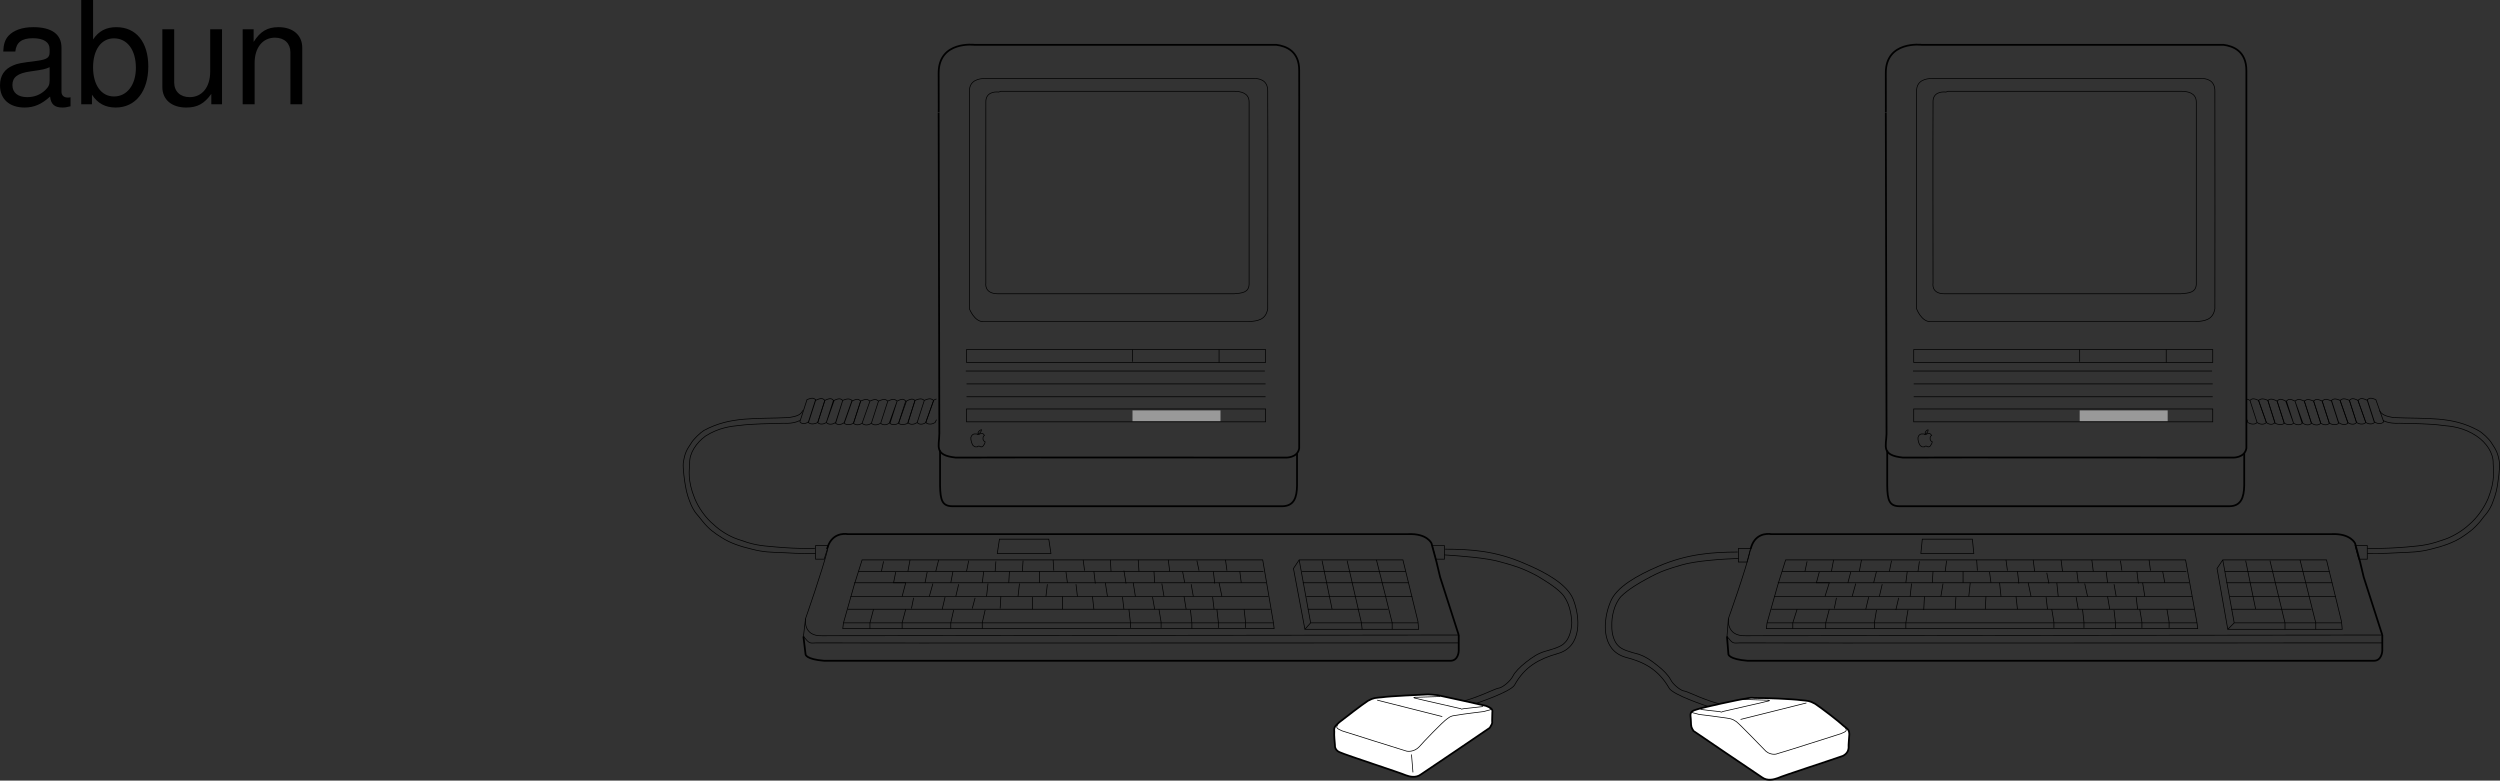 <svg xmlns="http://www.w3.org/2000/svg" xmlns:xlink="http://www.w3.org/1999/xlink" width="349.461" height="109.12"><rect width="100%" height="100%" fill="#333333" stroke="none"/><defs><path id="a" d="M10.703-.984c-.187.046-.265.046-.36.046-.577 0-.905-.296-.905-.828v-6.156c0-1.86-1.36-2.86-3.938-2.86-1.547 0-2.766.438-3.484 1.22-.47.546-.672 1.14-.72 2.187h1.688c.141-1.281.891-1.86 2.454-1.86 1.515 0 2.343.547 2.343 1.547v.454c-.015.718-.375.968-1.734 1.156-2.36.297-2.734.375-3.36.64C1.454-4.921.845-4 .845-2.64.844-.734 2.156.453 4.28.453 5.594.453 6.656 0 7.844-1.078 7.954 0 8.484.453 9.562.453c.36 0 .579-.031 1.141-.172zM7.781-3.297c0 .563-.156.89-.656 1.36-.688.625-1.5.937-2.484.937-1.297 0-2.063-.625-2.063-1.688 0-1.093.719-1.656 2.516-1.906 1.781-.25 2.125-.328 2.687-.593zm0 0"/><path id="b" d="M1.078-14.578V0h1.5v-1.344C3.375-.125 4.438.453 5.906.453c2.75 0 4.547-2.25 4.547-5.734 0-3.407-1.687-5.5-4.469-5.5-1.437 0-2.468.547-3.25 1.719v-5.516zm4.578 5.36c1.86 0 3.063 1.624 3.063 4.124 0 2.375-1.235 4-3.063 4-1.781 0-2.922-1.61-2.922-4.062 0-2.469 1.141-4.063 2.922-4.063zm0 0"/><path id="c" d="M9.64 0v-10.484H7.985v5.937C7.984-2.407 6.86-1 5.125-1c-1.328 0-2.172-.797-2.172-2.063v-7.421H1.297v8.078c0 1.75 1.297 2.86 3.344 2.86 1.546 0 2.515-.532 3.5-1.907V0Zm0 0"/><path id="d" d="M1.406-10.484V0h1.672v-5.781c0-2.14 1.125-3.532 2.844-3.532 1.312 0 2.156.797 2.156 2.047V0h1.656v-7.922c0-1.734-1.296-2.86-3.312-2.86-1.563 0-2.563.595-3.484 2.063v-1.765zm0 0"/></defs><path fill="none" stroke="#000" stroke-miterlimit="10" stroke-width=".1" d="M112.207 57.367c-.21.613-.84.828-1.902 1-4.754.234-8.145-.211-11.899 1.797-.469.277-1.508 1.254-1.8 1.8-.543.817-.891 1.282-1.098 2.801-.059.711.183 2.524.297 3.102.183 1.191.507 1.988.8 2.699.598 1.289.86 1.293 1.602 2.3.961 1.169 1.582 1.583 2.7 2.298 1.167.738 2.515 1.207 4.198 1.601 1.637.434 2.727.434 4.602.5 1.86.14 4.3.102 4.3.102"/><path fill="none" stroke="#000" stroke-miterlimit="10" stroke-width=".1" d="M111.805 58.765s-.743.5-2.297.399c-1.903.05-4.461.082-6.102.3-1.191.118-2.93.301-4.8 1.5-1.239.91-2.262 2.352-2.2 3.801-.035.942-.344 2.309.7 4.899.527 1.304 1.535 2.754 2.699 3.703.804.77 2.082 1.586 3.3 2 2.145.77 2.91.898 5.403 1.097 3.418.293 5.398.2 5.398.2m154.801-1.297h7l.2 2h-7.4zm-19.102 2.898-1.097 3.5-1.5 5.301h60.097l-1.597-8.8zm57.5 8.801.102.8h-60.3l.1-.8m64.399.898h16l-.101-1.097-2.098-8.602h-14.5l-.8 1.2 1.5 8.5.898-.899-1.598-8.8 1.598 8.8"/><path fill="none" stroke="#000" stroke-miterlimit="10" stroke-width=".1" d="M312.305 87.066h11.402v.898m-12.699-8.097h14.597m-14.398 1.597h14.8m-14.3 1.903h14.8m-14.601 1.797h11.2m-74.001-5.297h56.5m.403 1.597h-57.5m-.5 1.903h58.398m-58.801 1.797h59.102m7.199-6.797 1.399 6.797"/><path fill="none" stroke="#000" stroke-miterlimit="10" stroke-width=".1" d="m317.305 78.367 2.101 8.699v.898m2.102-9.699c.043.227 2.199 8.801 2.199 8.801h3.598m-73-7.102-.399 1.5h1.801l-.602 1.903m1.602.199-.3 1.5m-.102-6.801-.297 1.602m4.199-1.602-.3 1.602m4.499-1.5-.3 1.5m4.199-1.403-.2 1.403m4-1.5-.199 1.5m4.399-1.602.101 1.5m4-1.5.2 1.5m3.601-1.5.2 1.602m3.698-1.602.2 1.602m4.101-1.602.2 1.602m3.8-1.5.2 1.398m3.8-1.5.2 1.5m-48.001-1.301-.3 1.403m6.402.097-.402 1.5m4-1.597-.399 1.597m4.699-1.597-.199 1.597m3.801-1.597-.102 1.597m8-1.5.2 1.5m3.703-1.597.199 1.699m3.898-1.5.301 1.5m3.899-1.699.203 1.597m-16.102-1.597v1.597m-15 .102-.5 1.8m4.199-1.702-.398 1.703m4.5-1.801-.2 1.8m4.598-1.8-.3 1.8m4.101-1.902-.199 1.903m4.301-1.903.199 1.903m7.801-1.903.199 1.903m3.699-1.801.399 1.8m3.703-1.702.297 1.703m3.703-1.903.297 1.903m-5.399-3.5.2 1.597m7.699-1.597.3 1.597m-3.898-1.597.2 1.699m-37.7 1.898-.402 1.7m4.601-1.598-.398 1.7m4-1.899-.102 1.898m4.5-1.801-.101 1.7m4.3-1.797-.097 1.797m4.297-1.797.203 1.797m4-1.7.199 1.7m4-1.7.3 1.7m4.098-1.797.301 1.797m3.699-1.7.2 1.7m-47.598 0-.602 1.902v.8m11.7-2.601-.297 1.801v.8m4.699-2.601-.3 1.801v.8m17.101-6.402.398 1.903m19 1.797.301 1.8v.801m-4.102-2.601.301 1.8v.801m-3.898-2.5.199 1.801v.8m-4.602-2.702.2 1.8v.801m-4.5-2.601.3 1.8v.801"/><path fill="none" stroke="#000" stroke-miterlimit="10" stroke-width=".1" d="m241.605 86.464-.199 2.5c.84 1.063.84.942 1.801.903.93.039 89.8 0 89.8 0"/><path fill="none" stroke="#000" stroke-miterlimit="10" stroke-width=".25" d="M244.707 76.765c.527-2.195 2.25-2.203 2.898-2.101h78.301c2.68-.133 3.301 1.3 3.301 1.3l.7 2.602.5 2.098 2.6 8.101m-91.601.199.2 2.5s.046.692 2.699.903h87.5c1.16.023 1.203-1.403 1.203-1.403v-2.199"/><path fill="none" stroke="#000" stroke-miterlimit="10" stroke-width=".1" d="M244.707 76.765c-.691 2.992-3.102 9.7-3.102 9.7s-.363 2.496 2.403 2.402l88.898-.102"/><path fill="none" stroke="#000" stroke-miterlimit="10" stroke-width=".1" d="m255.707 85.164-.5 1.902v.8m75.5-28.8-1.102-3.102c.313-.222.426-.437 1.301 0l1 3.102c-.34.328-.906.18-1.199 0zm1.199-.102-1-3.097c.266-.153.38-.367 1.2 0l1.101 3.097c-.387.403-.953.254-1.3 0zm0 0"/><path fill="none" stroke="#000" stroke-miterlimit="10" stroke-width=".1" d="m329.406 59.066-1-3.102c.254-.195.371-.414 1.2 0l1.101 3.102c-.394.355-.96.203-1.3 0zm0 0"/><path fill="none" stroke="#000" stroke-miterlimit="10" stroke-width=".1" d="m328.207 59.066-1.102-3.102c.301-.171.418-.386 1.301 0l1 3.102c-.347.383-.914.23-1.199 0zm0 0"/><path fill="none" stroke="#000" stroke-miterlimit="10" stroke-width=".1" d="m326.906 59.066-1-3.102c.246-.144.364-.359 1.2 0l1.101 3.2c-.406.312-.973.16-1.3-.098zm-1.301.098-1-3.098c.293-.219.41-.434 1.301 0l1 3.098c-.36.336-.926.187-1.3 0zm0 0"/><path fill="none" stroke="#000" stroke-miterlimit="10" stroke-width=".1" d="m324.406 59.164-1-3.098c.239-.195.352-.406 1.2 0l1 3.098c-.313.363-.88.21-1.2 0zm0 0"/><path fill="none" stroke="#000" stroke-miterlimit="10" stroke-width=".1" d="m323.105 59.164-1-3.098c.286-.168.399-.383 1.301 0l1 3.098c-.367.39-.933.238-1.3 0zm0 0"/><path fill="none" stroke="#000" stroke-miterlimit="10" stroke-width=".1" d="m321.906 59.164-1.101-3.098c.312-.188.425-.398 1.3 0l1 3.098c-.335.37-.902.222-1.199 0zm-1.301 0-1-3.098c.239-.203.356-.418 1.2 0l1 3.098c-.309.355-.88.203-1.2 0zm-1.3 0-1-3.098c.265-.223.382-.434 1.203 0l1.097 3.098c-.382.336-.949.183-1.3 0zm0 0"/><path fill="none" stroke="#000" stroke-miterlimit="10" stroke-width=".1" d="m318.008 59.164-1-3.2c.293-.136.406-.351 1.297.102l1 3.098c-.356.316-.922.168-1.297 0zm0 0"/><path fill="none" stroke="#000" stroke-miterlimit="10" stroke-width=".1" d="m316.805 59.066-1.098-3.102c.32-.156.434-.37 1.3 0l1 3.102c-.331.398-.898.246-1.202 0zm0 0"/><path fill="none" stroke="#000" stroke-miterlimit="10" stroke-width=".1" d="m315.508 59.066-1-3.102c.246-.175.36-.386 1.199 0l1.098 3.102c-.403.379-.97.227-1.297 0zm-1.5-3.301c.164.067.265.063.5.2l1 3.101c-.375.36-.945.21-1.301 0l-.102-.402m18.5-1.297c.297.601.922.82 1.903 1 4.84.222 8.226-.223 11.898 1.797.551.27 1.59 1.242 1.899 1.8.527.809.879 1.274 1.101 2.801.04.703-.203 2.516-.3 3.102-.196 1.18-.524 1.976-.801 2.699-.614 1.277-.871 1.281-1.598 2.3-.98 1.157-1.602 1.571-2.7 2.298-1.183.73-2.534 1.195-4.202 1.601-1.653.422-2.743.422-4.598.5-1.879.133-4.3.102-4.3.102"/><path fill="none" stroke="#000" stroke-miterlimit="10" stroke-width=".1" d="M333.105 58.765s.727.488 2.301.399c1.887.039 4.446.07 6 .3 1.274.11 3.012.293 4.801 1.5 1.32.903 2.344 2.34 2.3 3.801.02.93.325 2.297-.702 4.899-.543 1.297-1.551 2.742-2.7 3.703-.816.758-2.097 1.574-3.3 2-2.16.761-2.926.886-5.399 1.097-3.433.282-5.5.2-5.5.2"/><path fill="none" stroke="#000" stroke-miterlimit="10" stroke-width=".1" d="m329.707 78.164-.5-1.899h1.7v1.899zm0 0"/><path fill="#fff" d="M236.707 102.164c.719.52 7.941 5.375 9.598 6.5.734.535 1.629.308 2.203.101.62-.304 8.234-2.773 9.097-3.101.547-.274.762-.696.801-1.098-.027-.535.074-1.3.102-1.902-.012-.594-.168-.727-.801-1.2-.672-.644-3.187-2.57-4-3.097-.832-.446-.95-.387-2-.5-1.074-.153-5.207-.328-6.402-.301-.555-.05-.586-.05-1.297.098-.711.066-6.047 1.234-6.801 1.5-.672.187-.945.379-.902.902.066.438.078 1.738.101 1.3-.023.388.34.778.301.798"/><path fill="none" stroke="#000" stroke-miterlimit="10" stroke-width=".25" d="M236.707 102.164c.719.52 7.941 5.375 9.598 6.5.734.535 1.629.308 2.203.101.62-.304 8.234-2.773 9.097-3.101.547-.274.762-.696.801-1.098-.027-.535.074-1.3.102-1.902-.012-.594-.168-.727-.801-1.2-.672-.644-3.187-2.57-4-3.097-.832-.446-.95-.387-2-.5-1.074-.153-5.207-.328-6.402-.301-.555-.05-.586-.05-1.297.098-.711.066-6.047 1.234-6.801 1.5-.672.187-.945.379-.902.902.066.437.078 1.738.101 1.3-.023.387.34.778.301.798zm0 0"/><path fill="none" stroke="#000" stroke-miterlimit="10" stroke-width=".1" d="M257.906 101.664c.352.472.176.59-.601.902 0 0-8.825 2.816-8.899 2.8-.16.09-1.12.227-1.8-.6-.485-.49-3.356-3.485-3.899-3.9-.629-.433-.875-.394-1.402-.5-.508-.097-3.797-.5-3.797-.5-.625-.214-1.422-.226-.801-.5m15.801-1.101-9.203 2.301m.3-2.801 3.2.102s.75-.02.5.097c-.344.114-6.246 1.422-6.5 1.5-.344.149.132.098-.5 0-.551-.039-2.598-.3-2.598-.3m6.5-20.598.5-1.902h-1.7v1.902zm-1.301-1.402c-3.523.023-6.969.226-11.101 2-2.899 1.242-5.91 2.902-6.7 5-1.027 2.445-1.39 6.68 2.102 7.703 2.606.66 4.602 1.715 6.098 4.297.504.992 5.5 2.601 5.5 2.601"/><path fill="none" stroke="#000" stroke-miterlimit="10" stroke-width=".1" d="M243.008 78.066c-2.067.059-5.988.328-7.903.898-1.785.524-2.875.817-5 2-.972.52-2.488 1.407-3.5 2.403-1.02 1.136-1.332 2.902-1.3 4.097-.032 1.247.382 2.329.902 2.801.52.567 1.578.856 2.898 1.2.973.347 1.563.769 2.5 1.5.93.718 1.602 1.44 1.903 2 .324.69 1.312 1.468 1.797 1.601.55.074 1.953.8 3.101 1.2 1.133.433 1.899.6 1.899.6M139.707 75.367h6.898l.301 2h-7.5zm-19.199 2.898-1.102 3.5-1.5 5.301h60.102l-1.5-8.8zm57.5 8.801.098.8h-60.301l.101-.8m64.5.898h15.899l-.098-1.097-2.102-8.602h-14.5l-.8 1.2 1.601 8.5.801-.899-1.602-8.8 1.602 8.8"/><path fill="none" stroke="#000" stroke-miterlimit="10" stroke-width=".1" d="M183.207 87.066h11.398v.898m-12.597-8.097h14.5m-14.403 1.597h14.801m-14.301 1.903h14.801m-14.601 1.797h11.203m-74-5.297h56.597m.403 1.597h-57.602m-.5 1.903h58.399m-58.797 1.797h59.097m7.2-6.797 1.402 6.797"/><path fill="none" stroke="#000" stroke-miterlimit="10" stroke-width=".1" d="m188.305 78.367 2 8.699.101.898m2-9.699c.078.227 2.2 8.801 2.2 8.801h3.601m-73-7.102-.3 1.5h1.698l-.5 1.903m1.602.199-.3 1.5m-.2-6.801-.3 1.602m4.3-1.602-.402 1.602m4.601-1.5-.3 1.5m4.101-1.403-.102 1.403m3.903-1.5-.102 1.5m4.301-1.602.098 1.5m4.101-1.5.2 1.5m3.601-1.5.098 1.602m3.8-1.602.102 1.602m4.098-1.602.203 1.602m3.797-1.5.3 1.398m3.7-1.5.203 1.5m-48-1.301-.301 1.403m6.398.097-.3 1.5m3.902-1.597-.3 1.597m4.601-1.597-.203 1.597m3.8-1.597-.097 1.597m8-1.5.199 1.5m3.699-1.597.2 1.699m3.999-1.801.301 1.801m3.899-1.699.101 1.597m-16.101-1.597v1.597m-14.899.102-.5 1.8m4.102-1.702-.403 1.703m4.5-1.801-.199 1.8m4.602-1.8-.203 1.8m4.101-1.702-.199 1.703m4.199-1.703.2 1.703m7.8-1.903.301 1.903m3.699-1.801.301 1.8m3.801-1.702.297 1.703m3.601-1.903.399 1.903m-5.5-3.5.3 1.597m7.7-1.597.203 1.597m-3.903-1.597.2 1.699m-37.7 1.898-.398 1.7m4.598-1.598-.399 1.5m4-1.699-.101 1.699m4.5-1.602v1.7m4.203-1.797v1.797m4.199-1.797.2 1.797m3.999-1.7.2 1.7m3.999-1.7.301 1.7m4.102-1.797.297 1.797m3.703-1.7.199 1.7m-47.602 0-.5 1.902v.8m11.7-2.601-.399 1.801v.8m4.801-2.601-.402 1.801v.8m17.203-6.402.297 1.903m19.101 1.797.2 1.8v.801m-4.001-2.601.2 1.8v.801m-3.899-2.5.2 1.801v.8m-4.598-2.702.297 1.8v.801m-4.5-2.601.203 1.8v.801"/><path fill="none" stroke="#000" stroke-miterlimit="10" stroke-width=".1" d="m112.605 86.464-.3 2.5c.875 1.063.875.942 1.8.903.97.039 89.801 0 89.801 0"/><path fill="none" stroke="#000" stroke-miterlimit="10" stroke-width=".25" d="M115.605 76.765c.563-2.195 2.286-2.203 2.903-2.101h78.297c2.715-.133 3.3 1.3 3.3 1.3l.7 2.602.5 2.098 2.601 8.101m-91.601.199.3 2.5s-.015.692 2.602.903h87.5c1.191.023 1.2-1.403 1.2-1.403v-2.199"/><path fill="none" stroke="#000" stroke-miterlimit="10" stroke-width=".1" d="M115.707 76.765c-.754 2.992-3.102 9.7-3.102 9.7s-.43 2.496 2.301 2.402l89-.102"/><path fill="none" stroke="#000" stroke-miterlimit="10" stroke-width=".1" d="m126.605 85.164-.5 1.902v.8m-11.8-28.8 1-3.102c-.274-.222-.39-.437-1.297 0l-1 3.102c.37.328.937.18 1.297 0zm-1.297-.102 1-3.097c-.23-.153-.348-.367-1.203 0l-1 3.097c.32.403.886.254 1.203 0zm0 0"/><path fill="none" stroke="#000" stroke-miterlimit="10" stroke-width=".1" d="m115.508 59.066 1-3.102c-.223-.195-.34-.414-1.203 0l-1 3.102c.328.355.898.203 1.203 0zm1.297 0 1-3.102c-.266-.171-.383-.386-1.2 0l-1.097 3.102c.379.383.949.23 1.297 0zm1.203 0 1.097-3.102c-.312-.144-.425-.359-1.3 0l-1 3.2c.34.312.906.16 1.203-.098zm1.297.098 1-3.098c-.258-.219-.371-.434-1.2 0l-1.097 3.098c.39.336.957.187 1.297 0zm0 0"/><path fill="none" stroke="#000" stroke-miterlimit="10" stroke-width=".1" d="m120.508 59.164 1.097-3.098c-.304-.195-.417-.406-1.3 0l-1 3.098c.347.363.914.21 1.203 0zm1.297 0 1-3.098c-.25-.168-.364-.383-1.2 0l-1.097 3.098c.398.39.965.238 1.297 0zm1.3 0 1-3.098c-.277-.188-.39-.398-1.3 0l-1 3.098c.375.37.941.222 1.3 0zm1.2 0 1.101-3.098c-.304-.203-.422-.418-1.3 0l-1 3.098c.347.355.914.203 1.199 0zm1.3 0 1-3.098c-.23-.223-.347-.434-1.199 0l-1 3.098c.317.336.883.183 1.2 0zm0 0"/><path fill="none" stroke="#000" stroke-miterlimit="10" stroke-width=".1" d="m126.906 59.164 1-3.2c-.261-.136-.375-.351-1.199.102l-1.102 3.098c.391.316.957.168 1.301 0zm0 0"/><path fill="none" stroke="#000" stroke-miterlimit="10" stroke-width=".1" d="m128.207 59.066 1-3.102c-.289-.156-.402-.37-1.3 0l-1 3.102c.363.398.929.246 1.3 0zm1.199 0 1.102-3.102c-.317-.175-.43-.386-1.301 0l-1 3.102c.336.379.902.227 1.2 0zm0 0"/><path fill="none" stroke="#000" stroke-miterlimit="10" stroke-width=".1" d="M130.906 55.765c-.129.067-.234.063-.398.2l-1.102 3.101c.41.36.977.21 1.301 0l.2-.402m-15.7 19.5.598-1.899h-1.797v1.899zm0 0"/><path fill="#fff" d="M208.207 101.765c-.687.5-7.91 5.36-9.602 6.5-.695.52-1.593.293-2.097.102-.692-.32-8.305-2.79-9.203-3.203-.512-.192-.727-.614-.7-1-.039-.547-.14-1.317-.097-1.899-.059-.61.097-.742.699-1.3.703-.56 3.219-2.489 4-3 .863-.458.98-.399 2-.5 1.105-.165 5.238-.34 6.398-.399.59.035.622.031 1.301.098.742.152 6.078 1.32 6.801 1.5.707.273.977.465.898.902-.027.523-.043 1.824 0 1.398-.043.375-.402.766-.398.801"/><path fill="none" stroke="#000" stroke-miterlimit="10" stroke-width=".25" d="M208.207 101.765c-.687.5-7.91 5.36-9.602 6.5-.695.52-1.593.293-2.097.102-.692-.32-8.305-2.79-9.203-3.203-.512-.192-.727-.614-.7-1-.039-.547-.14-1.317-.097-1.899-.059-.61.097-.742.699-1.3.703-.56 3.219-2.489 4-3 .863-.458.98-.399 2-.5 1.105-.165 5.238-.34 6.398-.399.59.035.622.031 1.301.098.742.152 6.078 1.32 6.801 1.5.707.273.977.464.898.902-.027.523-.043 1.824 0 1.398-.043.375-.402.766-.398.801zm0 0"/><path fill="none" stroke="#000" stroke-miterlimit="10" stroke-width=".1" d="M187.008 101.265c-.32.457-.14.574.597.899 0 0 8.86 2.804 8.903 2.8.191.079 1.152.211 1.898-.597.422-.508 3.29-3.504 3.899-3.903.562-.445.808-.406 1.402-.5.441-.109 3.7-.5 3.7-.5.655-.226 1.452-.238.8-.5m-15.699-1.097 9.097 2.297m-.3-2.797-3.2.097s-.714-.03-.398.102c.277.098 6.18 1.406 6.5 1.5.277.133-.2.082.398 0 .586-.055 2.7-.3 2.7-.3m-10 6.698.203 2.5m3.199-29.8-.5-1.899h1.7v1.899zm1.301-1.399c3.554.008 7 .211 11.097 2 2.934 1.227 5.946 2.887 6.801 5 .961 2.43 1.324 6.66-2.199 7.602-2.574.746-4.57 1.8-6 4.398-.574.973-5.5 2.602-5.5 2.602"/><path fill="none" stroke="#000" stroke-miterlimit="10" stroke-width=".1" d="M201.906 77.566c2.098.14 6.02.414 7.899 1 1.816.504 2.91.797 5 1.898 1.007.606 2.523 1.493 3.5 2.5 1.054 1.125 1.367 2.887 1.402 4.102-.035 1.227-.45 2.312-1 2.8-.488.552-1.547.84-2.8 1.2-1.04.332-1.63.754-2.602 1.5-.895.703-1.567 1.426-1.797 1.898-.395.778-1.383 1.555-1.903 1.7-.515.062-1.917.789-3.097 1.203-1.102.418-1.801.597-1.801.597"/><path fill="none" stroke="#000" stroke-miterlimit="10" stroke-width=".25" d="M131.406 62.964v4.903c.035 2.086.317 2.87 1.7 2.898 1.949.016 44.445-.008 46.101 0 1.664-.008 2.082-1.199 2.098-2.898v-4.5"/><path fill="none" stroke="#000" stroke-miterlimit="10" stroke-width=".1" d="M176.906 50.664v-1.797h-41.8v1.797zm0 8.3v-1.8h-41.8v1.8zm-41.801-5.3h41.801m-41.801 1.8h41.801m-41.898-3.597h41.797m.402-8.703s.043-26.79 0-29.598v-.8c.043-1.634-1.27-1.817-2-1.802h-37.5c-.785.012-2.21.196-2.2 1.801v.801c-.01 2.789 0 29.598 0 29.598s.677 1.773 1.9 1.8h37.1c1.27-.09 2.427-.218 2.7-1.8zm0 0"/><path fill="none" stroke="#000" stroke-miterlimit="10" stroke-width=".1" d="M172.605 12.765h-32.699l-.3.102c-.66-.074-1.817.082-1.801 1.398v.602c-.016 2.406 0 24.699 0 24.699s-.285 1.496 1.703 1.5h33c1.12-.09 2.031-.172 2.097-1.3 0 0 .008-22.466 0-24.802v-.699c.008-1.34-1.3-1.484-2-1.5"/><path fill="none" stroke="#000" stroke-miterlimit="10" stroke-width=".25" d="m131.305 60.664-.098-44.899s.031.203 0-5.601c.031-4.496 5-3.899 5-3.899h42.2c1.41.18 3.218.906 3.198 3.602.02 5.746 0 5.898 0 5.898v46.899c-.218 1.379-1.898 1.3-1.898 1.3s-43.027-.039-46.102 0c-3.074-.324-2.324-1.574-2.3-3.3zm0 0"/><path fill="none" stroke="#000" stroke-miterlimit="10" stroke-width=".1" d="M137.207 60.066c-.281.043-.566.355-.5.598.219-.036.477-.317.5-.598zm0 0"/><path fill="none" stroke="#000" stroke-miterlimit="10" stroke-width=".1" d="M137.605 60.867c-.09-.18-.175-.258-.398-.301-.191.043-.262.137-.5.2-.125-.028-.125-.153-.402-.102-.258-.04-.516.168-.598.5-.02.367.133.855.3 1.101.188.156.278.207.4.2.046.007.073.003.198 0 .047-.09.2-.126.301-.098.098.043.16.113.301.097.059.016.184-.082.2-.097.066-.067.32-.446.3-.602-.094-.023-.328-.222-.3-.5.007-.18.05-.312.198-.398zm0 0"/><path fill="#999" d="M170.605 58.867v-1.5h-12.3v1.5h12.3"/><path fill="none" stroke="#000" stroke-miterlimit="10" stroke-width=".1" d="M170.406 50.664v-1.797m-12.101 1.699v-1.7"/><path fill="none" stroke="#000" stroke-miterlimit="10" stroke-width=".25" d="M263.805 62.964v4.903c.023 2.086.3 2.87 1.703 2.898 1.93.016 44.426-.008 46.097 0 1.649-.008 2.067-1.199 2.102-2.898v-4.5"/><path fill="none" stroke="#000" stroke-miterlimit="10" stroke-width=".1" d="M309.305 50.664v-1.797h-41.797v1.797zm0 8.3v-1.8h-41.797v1.8zm-41.797-5.3h41.797m-41.797 1.8h41.797m-41.899-3.597h41.801m.398-8.703s.028-26.79 0-29.598v-.8c.028-1.634-1.28-1.817-2-1.802h-37.5c-.796.012-2.222.196-2.199 1.801v.801c-.023 2.789 0 29.598 0 29.598s.66 1.773 1.899 1.8h37.101c1.258-.09 2.414-.218 2.7-1.8zm0 0"/><path fill="none" stroke="#000" stroke-miterlimit="10" stroke-width=".1" d="M305.008 12.765h-32.703l-.297.102c-.68-.074-1.832.082-1.801 1.398v.602c-.031 2.406 0 24.699 0 24.699s-.305 1.496 1.598 1.5h33c1.207-.09 2.117-.172 2.203-1.3 0 0-.008-22.466 0-24.802v-.699c-.008-1.34-1.32-1.484-2-1.5"/><path fill="none" stroke="#000" stroke-miterlimit="10" stroke-width=".25" d="m263.707 60.664-.102-44.899s.02.203 0-5.601c.02-4.496 5-3.899 5-3.899h42.2c1.398.18 3.203.906 3.203 3.602v52.797c-.235 1.379-1.903 1.3-1.903 1.3s-43.043-.039-46.097 0c-3.094-.324-2.344-1.574-2.301-3.3zm0 0"/><path fill="none" stroke="#000" stroke-miterlimit="10" stroke-width=".1" d="M269.508 60.066c-.2.043-.48.355-.403.598.204-.036.461-.317.403-.598zm0 0"/><path fill="none" stroke="#000" stroke-miterlimit="10" stroke-width=".1" d="M270.008 60.867c-.11-.18-.192-.258-.403-.301-.207.043-.277.137-.5.2-.14-.028-.14-.153-.398-.102-.277-.04-.535.168-.602.5-.035.367.118.855.301 1.101.172.156.262.207.301.2.129.007.156.003.3 0 .028-.09.18-.126.298-.098.082.043.144.113.3.097.043.016.168-.082.2-.097.05-.067.304-.446.3-.602-.109-.023-.34-.222-.3-.5-.008-.18.035-.312.203-.398zm0 0"/><path fill="#999" d="M303.008 58.867v-1.5h-12.301v1.5h12.3"/><path fill="none" stroke="#000" stroke-miterlimit="10" stroke-width=".1" d="M302.805 50.664v-1.797m-12.098 1.699v-1.7"/><g transform="translate(-30.219 -686.61)"><use xlink:href="#a" width="100%" height="100%" x="29.375" y="701.188"/><use xlink:href="#b" width="100%" height="100%" x="40.495" y="701.188"/><use xlink:href="#c" width="100%" height="100%" x="51.615" y="701.188"/><use xlink:href="#d" width="100%" height="100%" x="62.735" y="701.188"/></g></svg>
